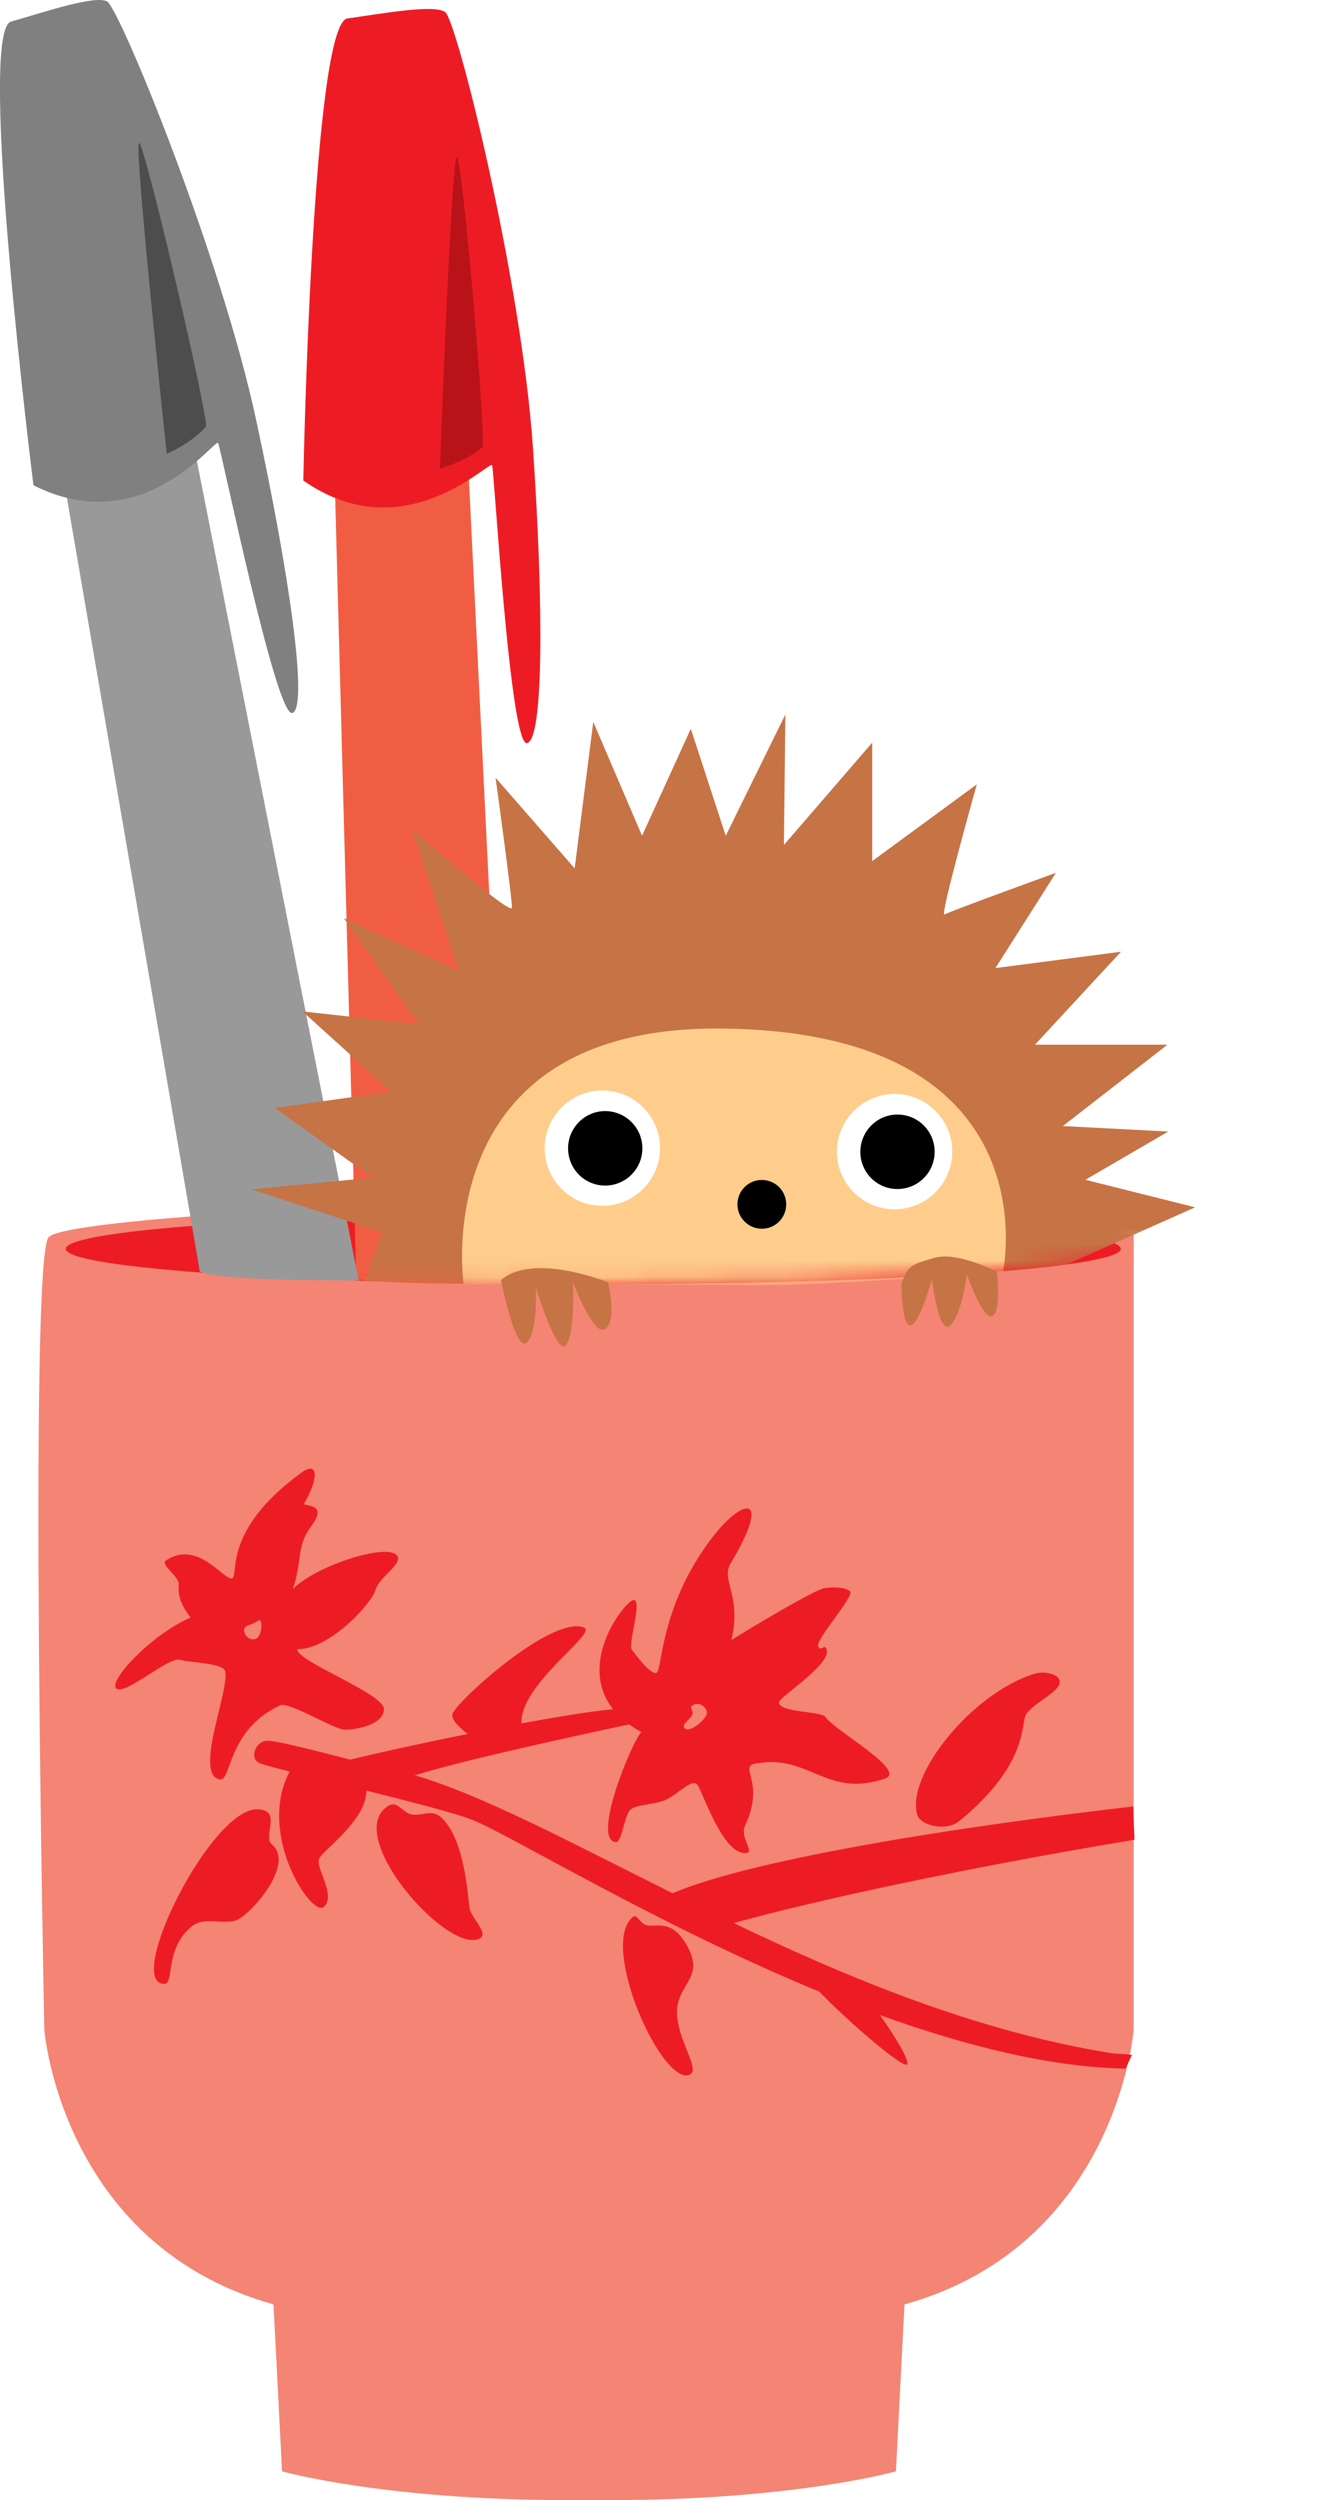 <svg xml:space="preserve" style="enable-background:new 0 0 81.03 151.72;zoom: 1;" viewBox="0 0 81.03 151.72" y="0px" x="-360px" version="1.1" xmlns:xlink="http://www.w3.org/1999/xlink" xmlns="http://www.w3.org/2000/svg">
			 <defs>
				<style type="text/css">
				.st0{fill:none;}
				.st1{fill:#F7BC60;}
				.st2{fill:#FFFFFF;}
				.st3{fill:#F48473;}
				.st4{fill:#ED1C24;}
				.st5{fill:#C67345;}
				.st6{fill:#FECD8C;}
				.st7{fill:#F15D42;}
				.st8{fill:#B91319;}
				.st9{fill:#999999;}
				.st10{fill:#808080;}
				.st11{fill:#4D4D4D;}
				#hedgehog-mask path {
					fill: white;
				}
				#hedgehog {
    				transform: translateY(20px);
    				transition: 1s;
    				animation: reveal-hedgehog 2s 1s forwards;
  				}
  				@keyframes reveal-hedgehog {
    				0% {
      				transform: translateY(20px);
    				}
    				40%, 60% {
      				transform: translateY(8px);
    				}
    				100% {
      				transform: translateY(0);
    				}
  				}
				#cup:hover #hedgehog {
					animation: reveal-hedgehog1 0.3s forwards cubic-bezier(0.720, 0.015, 0.445, 0.995);
				}
				@keyframes reveal-hedgehog1 {
					0% {
					transform: translateY(0);
					}
					100% {
					transform: translateY(20px);
					}
				}
				</style>
		
		<mask id="hedgehog-mask">
			<path d="M3.98,75.79 l2.89,-33.34 l67.28,-0.3 L74,75.79 l-5.97,0 c0,1.18 -14.34,2.15 -32.02,2.15 C18.32,77.94 3.98,76.98 3.98,75.79" class="st0"></path>
		</mask>
		</defs>

			<g id="cup"><path class="st3" id="cup_shape" d="M35.84,72.81 h-0.17 c-9.3,0.03 -31.86,1.08 -32.73,2.29 c-1.2,1.67 -0.25,48.09 -0.25,48.09 s1.03,13.05 13.91,16.66 l0.52,10.13 c0,0 6.62,1.88 18.63,1.74 c12.01,0.14 18.63,-1.74 18.63,-1.74 l0.52,-10.13 c12.88,-3.6 13.91,-16.66 13.91,-16.66 V74.94 C56.22,73.39 45.13,72.83 35.84,72.81"></path><path class="st4" id="cup_inside" d="M68.03,75.79 c0,1.18 -14.34,2.15 -32.02,2.15 c-17.69,0 -32.02,-0.96 -32.02,-2.15 c0,-1.19 14.34,-2.14 32.02,-2.14 C53.69,73.65 68.03,74.61 68.03,75.79"></path><g id="cup_decoration"><path d="M68.31,125.54 c-4.65,-0.09 -9.84,-1.42 -14.9,-3.25 c0.92,1.29 1.85,2.83 1.63,3 c-0.27,0.21 -3.52,-2.56 -5.31,-4.42 c-9.98,-4.11 -18.81,-9.56 -21.13,-10.45 c-0.97,-0.38 -3.68,-1.08 -6.36,-1.75 c0,1.84 -2.71,3.64 -2.88,4.16 c-0.19,0.58 1.06,2.22 0.29,2.9 c-0.73,0.64 -4.09,-4.41 -2.07,-8.22 c-0.99,-0.25 -1.69,-0.44 -1.85,-0.52 c-0.58,-0.26 -0.26,-1.22 0.38,-1.34 c0.43,-0.09 3.13,0.62 5.15,1.14 c1.33,-0.33 4.14,-0.96 7.14,-1.56 c-0.49,-0.35 -0.95,-0.79 -0.95,-1.16 c0,-0.58 5.98,-6.07 8,-5.3 c0.85,0.33 -3.91,3.44 -3.8,5.82 c2.17,-0.4 4.19,-0.73 5.56,-0.86 c-2.27,-2.88 0.83,-6.69 1.27,-6.63 c0.51,0.06 -0.38,2.7 -0.13,3.02 c0.25,0.32 1.09,1.48 1.48,1.41 c0.39,-0.06 0.16,-4.01 3.41,-8.23 c1.93,-2.5 3.63,-2.63 1.09,1.61 c-0.58,0.97 0.71,1.99 0.06,4.62 c1.35,-0.84 5.11,-3.08 5.66,-3.15 c0.51,-0.07 1.22,-0.07 1.54,0.19 c0.32,0.26 -2.12,2.96 -1.93,3.34 c0.19,0.38 0.37,-0.21 0.51,0.19 c0.32,0.9 -2.89,2.89 -2.89,3.21 c0,0.64 2.57,0.52 2.83,0.9 c0.58,0.84 4.99,3.26 3.6,3.73 c-3.6,1.22 -4.61,-1.56 -7.9,-0.9 c-0.96,0.19 0.64,1.16 -0.58,3.73 c-0.34,0.72 0.53,1.58 0.13,1.67 c-1.41,0.32 -2.7,-3.66 -3.02,-4.11 c-0.32,-0.45 -1.22,0.58 -1.93,0.9 c-0.71,0.32 -1.87,0.26 -2.19,0.64 c-0.32,0.38 -0.49,1.95 -0.83,1.93 c-1.54,-0.13 1.03,-6.23 1.54,-6.68 l2.7,-0.19 c0.34,0.17 1.28,-0.64 1.28,-0.97 c0,-0.32 -0.44,-0.75 -0.9,-0.45 c-0.19,0.13 0.13,0.32 0,0.58 c-0.13,0.26 -0.77,0.64 -0.38,0.84 l-2.7,0.19 c-0.27,-0.15 -0.52,-0.31 -0.74,-0.47 c-3.28,0.7 -10.19,2.2 -13.01,3.09 c4.11,1.2 9.47,4.08 15.65,7.16 c4.48,-1.94 16.23,-3.92 27.95,-5.27 l0.08,2.02 c-10.38,1.72 -19.88,3.8 -24.32,5.06 c6.94,3.33 14.72,6.56 22.83,7.88 c0.36,0.06 1.05,0.06 1.34,0.12 L68.31,125.54" class="st4"></path><path d="M55.69,110.18 c-0.78,-2.34 3.28,-7.45 7.13,-8.61 c0.64,-0.19 1.67,0.06 1.48,0.64 c-0.19,0.58 -1.8,1.28 -2.06,1.92 c-0.26,0.64 0.07,3.02 -3.98,6.36 C57.41,111.2 55.88,110.76 55.69,110.18" class="st4"></path><path d="M38.4,116.35 c0.31,-0.26 0.39,0.45 0.96,0.51 c0.58,0.07 1.54,-0.39 2.44,1.41 c0.9,1.8 -0.71,2.18 -0.71,3.85 c0,1.67 1.46,3.5 0.77,3.79 C40.2,126.63 36.35,118.08 38.4,116.35" class="st4"></path><path d="M23.56,109.6 c0.57,-0.36 0.83,0.39 1.41,0.51 c0.58,0.13 1.2,-0.32 1.74,0.13 c1.54,1.29 1.67,4.94 1.8,5.59 c0.13,0.64 1.29,1.59 0.51,1.86 C26.97,118.4 20.8,111.34 23.56,109.6" class="st4"></path><path d="M15.66,109.8 c1.48,0.07 0.27,1.65 0.83,2.12 c1.48,1.22 -1.35,4.37 -2.18,4.63 c-0.84,0.26 -1.94,-0.26 -2.7,0.38 c-1.67,1.41 -0.98,3.5 -1.67,3.47 C7.57,120.27 12.83,109.67 15.66,109.8" class="st4"></path><path d="M17.78,96.43 c0.58,-1.74 0.19,-2.57 1.1,-3.79 c0.9,-1.22 0.06,-1.22 -0.45,-1.35 c0.96,-1.61 0.87,-2.65 -0.13,-1.92 c-4.95,3.6 -3.73,6.36 -4.24,6.42 c-0.51,0.07 -2.09,-2.36 -3.98,-1.09 c-0.39,0.26 0.81,0.95 0.77,1.48 c-0.07,0.83 0.26,1.37 0.71,1.99 c-2.38,1.03 -5.01,3.85 -4.5,4.3 c0.52,0.45 3.15,-1.93 3.85,-1.74 c0.71,0.19 2.65,0.19 2.76,0.71 c0.26,1.15 -1.93,6.3 -0.32,6.55 c0.7,0.12 0.45,-3.02 3.66,-4.5 c0.52,-0.24 3.28,1.48 3.92,1.48 c0.64,0 2.31,-0.26 2.38,-1.22 c0.06,-0.96 -5.27,-2.89 -5.27,-3.66 c1.99,0 4.5,-2.76 4.75,-3.6 c0.25,-0.84 1.77,-1.64 1.28,-2.12 C23.37,93.67 19.19,95.02 17.78,96.43 l-2.12,1.93 c0.31,-0.23 0.26,0.84 -0.07,1.06 c-0.29,0.19 -0.7,-0.03 -0.77,-0.42 c-0.07,-0.39 0.45,-0.35 0.84,-0.64 L17.78,96.43" class="st4"></path></g>
			<g id="pink_pen"><path d="M21.62,77.64 l-1.46,-54.32 c0,0 3.15,2.02 8.01,-0.18 l2.69,54.77 C30.85,77.9 24.29,77.98 21.62,77.64" class="st7"></path><path d="M18.41,29.16 c0,0 0.53,-27.75 2.68,-28.04 c2.16,-0.3 5.24,-0.87 5.93,-0.39 c0.7,0.48 4.63,16.23 5.33,26.46 C33,36.8 33,44.95 31.98,45.1 c-1.02,0.15 -1.98,-16.49 -2.11,-16.86 C29.75,27.87 24.54,33.47 18.41,29.16" class="st4"></path><path d="M29.28,27.14 c0.26,-0.23 -1.21,-17.62 -1.55,-17.61 c-0.34,0.01 -1.03,18.91 -1.03,18.91 S28.27,28.03 29.28,27.14" class="st8"></path></g>
			<g id="gray_pen"><path d="M12.13,77.17 l-9.2,-53.54 c0,0 3.41,1.55 7.9,-1.33 L21.77,77.7 C21.77,77.7 13.45,77.78 12.13,77.17" class="st9"></path><path d="M2.03,29.45 c0,0 -3.45,-27.54 -1.36,-28.14 c2.09,-0.6 5.06,-1.6 5.82,-1.23 c0.75,0.37 6.91,15.4 9.06,25.42 c2.03,9.41 3.18,17.48 2.19,17.77 c-0.99,0.29 -4.32,-16.04 -4.5,-16.38 C13.07,26.55 8.72,32.83 2.03,29.45" class="st10"></path><path d="M12.5,25.89 c0.23,-0.27 -3.72,-17.26 -4.06,-17.21 c-0.33,0.06 1.68,18.86 1.68,18.86 S11.63,26.91 12.5,25.89" class="st11"></path></g><g mask="url(#hedgehog-mask)">

		<g id="hedgehog"><path d="M23.18,74.78 l-7.9,-2.6 l7.33,-0.71 l-5.93,-4.23 l7.06,-0.99 l-5.38,-4.87 l7.07,0.78 l-4.56,-6.44 l6.96,3.19 l-2.82,-8.6 c0,0 5.92,5.22 6.06,4.79 c0.07,-0.21 -0.99,-7.9 -0.99,-7.9 l4.8,5.5 l1.13,-8.89 l2.96,6.91 l2.96,-6.49 l2.12,6.49 l3.62,-7.36 l-0.09,7.92 l5.36,-6.21 v7.19 l6.35,-4.66 c0,0 -2.26,8.04 -1.97,7.9 c0.56,-0.28 6.77,-2.53 6.77,-2.53 l-3.67,5.78 c0,0 7.62,-0.99 7.62,-0.99 l-5.22,5.64 h8.04 l-6.35,4.94 l6.4,0.33 l-5.03,2.93 l6.66,1.67 l-7.79,3.47 l-4.49,0.47 l-11.79,0.38 c0,0 -10.81,0.23 -18.58,0.27 c-4.39,0.03 -7.78,-0.11 -7.78,-0.11 L23.18,74.78" class="st5"></path><path d="M45.47,78 c-3.81,-0.06 -17.33,-0.07 -17.33,-0.07 S25.85,62.3 43.69,62.42 c20.31,0.14 17.19,14.75 17.19,14.75 S49.78,78.08 45.47,78" class="st6"></path><path d="M47.72,73.09 c0,0.82 -0.66,1.48 -1.48,1.48 c-0.82,0 -1.48,-0.67 -1.48,-1.48 c0,-0.82 0.66,-1.48 1.48,-1.48 C47.06,71.61 47.72,72.27 47.72,73.09"></path><g><path d="M40.06,69.68 c0,1.93 -1.57,3.5 -3.5,3.5 c-1.93,0 -3.5,-1.57 -3.5,-3.5 c0,-1.93 1.57,-3.5 3.5,-3.5 C38.49,66.18 40.06,67.75 40.06,69.68" class="st2"></path><path d="M38.99,69.69 c0,1.25 -1.01,2.26 -2.26,2.26 c-1.25,0 -2.25,-1.01 -2.25,-2.26 c0,-1.24 1.01,-2.26 2.25,-2.26 C37.98,67.43 38.99,68.45 38.99,69.69"></path><path d="M57.8,69.89 c0,1.93 -1.57,3.5 -3.5,3.5 c-1.94,0 -3.5,-1.57 -3.5,-3.5 c0,-1.93 1.57,-3.5 3.5,-3.5 C56.23,66.39 57.8,67.96 57.8,69.89" class="st2"></path><path d="M56.73,69.9 c0,1.25 -1.01,2.26 -2.26,2.26 c-1.25,0 -2.25,-1.01 -2.25,-2.26 c0,-1.24 1.01,-2.26 2.25,-2.26 C55.72,67.64 56.73,68.65 56.73,69.9"></path></g></g></g></g><path class="st5" id="right-hand" d="M30.41,77.68 c0,0 0.85,4.37 1.55,3.81 c0.7,-0.56 0.56,-3.39 0.56,-3.39 s1.27,4.23 1.83,3.53 c0.56,-0.7 0.43,-3.81 0.43,-3.81 s1.27,3.39 1.98,2.82 c0.7,-0.56 0.14,-2.82 0.14,-2.82 S32.39,75.99 30.41,77.68"></path><path class="st5" id="left-hand" d="M54.72,77.89 c0,0 0,2.68 0.57,2.54 c0.56,-0.14 1.27,-2.82 1.27,-2.82 s0.42,3.53 1.13,2.82 c0.71,-0.7 0.99,-3.1 0.99,-3.1 s0.98,2.82 1.55,2.54 c0.56,-0.28 0.28,-2.68 0.28,-2.68 s-2.4,-1.27 -3.81,-0.85 C55.29,76.76 55.15,76.76 54.72,77.89"></path>
		</svg>